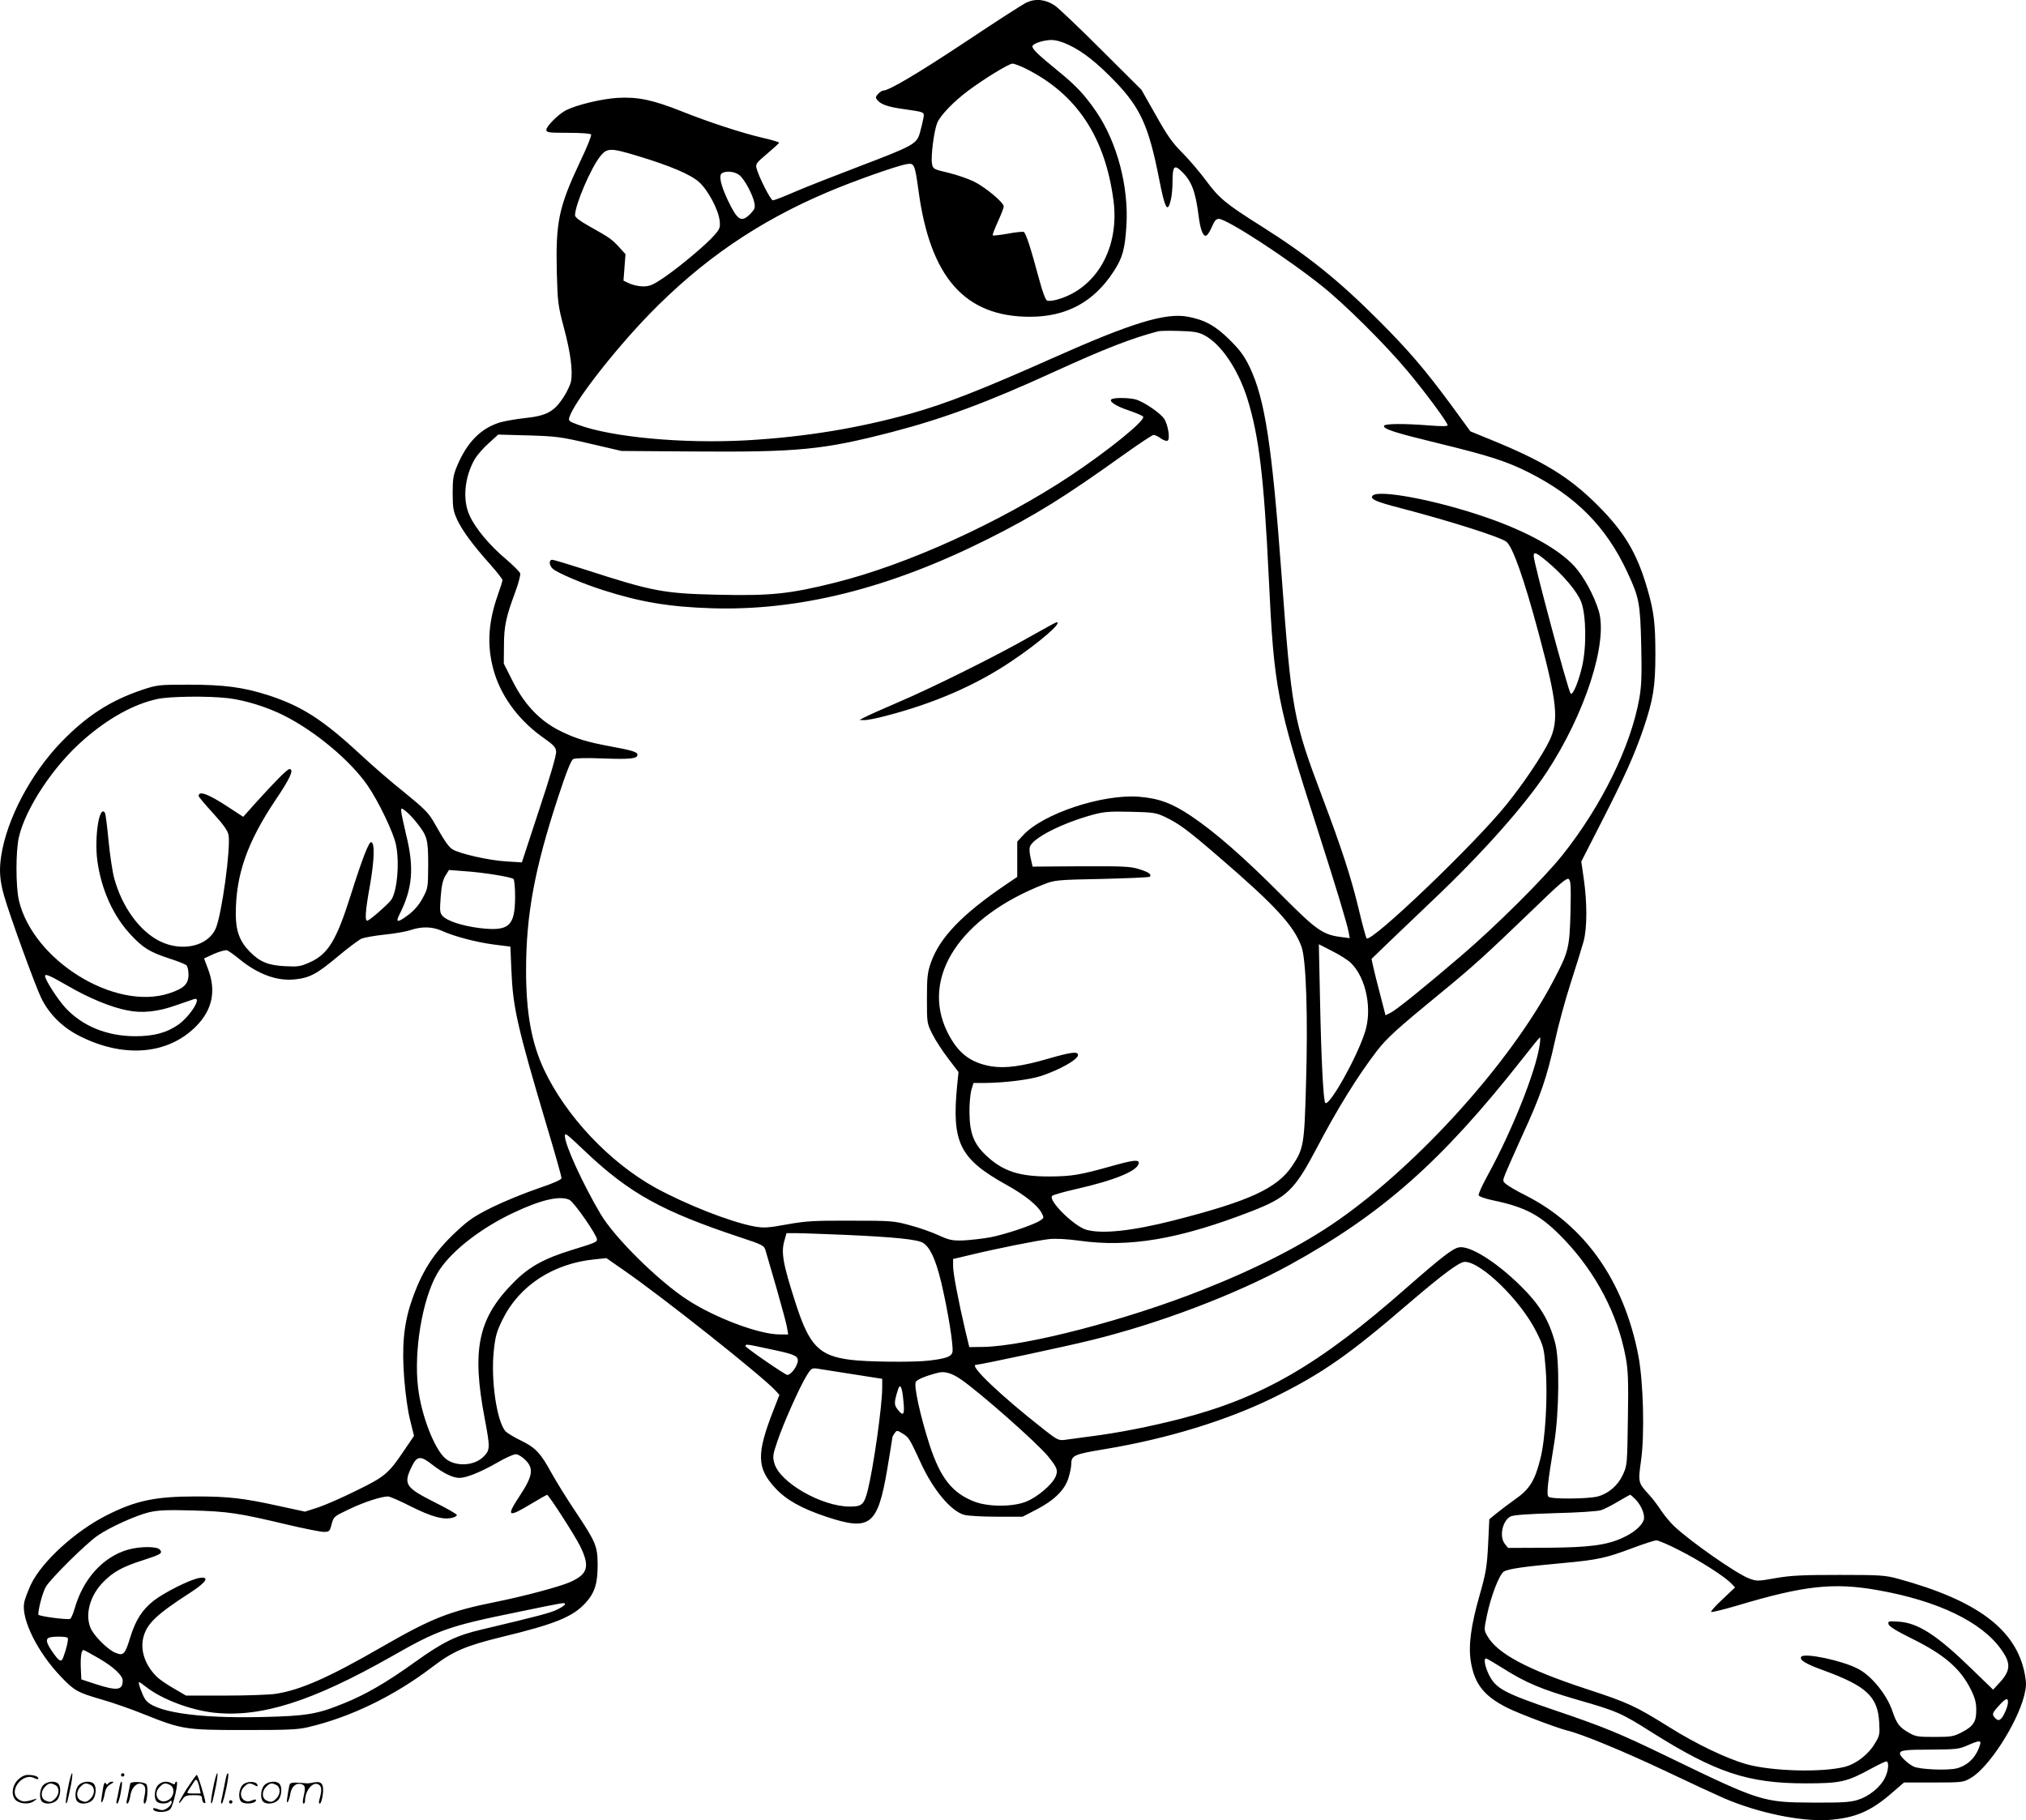 <svg version="1.0" xmlns="http://www.w3.org/2000/svg"
  viewBox="0 0 1200.37 1078.502"
 preserveAspectRatio="xMidYMid meet">
<g transform="translate(-0.302,1078.699) scale(0.1,-0.1)"
fill="#000000" stroke="none">
<path d="M6085 10772 c-22 -10 -183 -114 -357 -230 -285 -189 -458 -292 -493
-292 -6 0 -20 -9 -30 -20 -15 -17 -16 -22 -4 -36 21 -26 65 -41 154 -53 130
-19 125 -17 119 -54 -3 -17 -12 -55 -20 -84 -19 -69 -35 -78 -360 -202 -142
-54 -313 -121 -378 -149 -66 -29 -126 -52 -134 -52 -13 0 -84 140 -97 191 -6
24 1 33 63 85 39 33 71 62 71 65 1 4 -43 17 -96 29 -121 28 -318 92 -483 158
-172 68 -259 86 -379 79 -95 -6 -240 -41 -304 -73 -44 -22 -117 -95 -117 -116
0 -16 12 -18 129 -18 79 0 132 -4 136 -10 4 -6 -25 -78 -65 -161 -127 -270
-145 -357 -138 -658 5 -175 7 -194 42 -326 39 -145 54 -257 42 -318 -3 -19
-24 -62 -45 -95 -55 -84 -100 -109 -226 -122 -55 -6 -122 -18 -150 -26 -113
-35 -194 -117 -252 -254 -24 -56 -28 -78 -28 -165 0 -88 4 -107 27 -158 31
-65 89 -145 195 -264 40 -45 73 -87 73 -93 0 -7 -13 -48 -29 -93 -59 -169 -64
-312 -17 -463 48 -149 152 -284 296 -384 52 -36 66 -52 68 -75 3 -19 -35 -149
-100 -344 l-103 -314 -95 6 c-101 6 -277 46 -317 72 -24 16 -47 50 -112 165
-29 50 -58 79 -170 170 -75 59 -192 161 -261 225 -224 208 -350 289 -552 354
-146 46 -257 61 -467 61 -177 0 -186 -1 -274 -30 -191 -64 -331 -155 -482
-311 -180 -187 -322 -456 -355 -674 -13 -85 -8 -147 17 -235 31 -111 186 -537
220 -606 45 -93 123 -172 222 -223 262 -135 526 -115 694 53 98 98 122 210 73
340 l-24 64 59 27 c33 14 67 24 77 21 9 -3 42 -26 72 -51 111 -91 225 -133
332 -121 86 9 129 32 253 136 61 51 124 98 140 105 17 7 78 18 136 24 59 6
128 18 155 27 64 22 128 21 184 -4 74 -34 209 -69 311 -82 l96 -12 6 -142 c9
-219 35 -333 207 -912 50 -166 90 -309 90 -317 0 -10 -44 -30 -142 -63 -79
-27 -199 -76 -268 -110 -105 -52 -139 -75 -213 -144 -136 -127 -207 -239 -268
-420 -44 -131 -56 -264 -41 -452 7 -90 21 -192 35 -246 l23 -93 -59 -87 c-92
-137 -114 -155 -282 -237 -82 -41 -185 -86 -227 -100 l-78 -25 -157 34 c-209
46 -296 56 -489 56 -240 0 -355 -24 -526 -110 -189 -95 -387 -276 -452 -412
-18 -40 -37 -89 -40 -108 -17 -99 80 -294 218 -438 79 -83 99 -94 241 -135 67
-19 178 -58 247 -86 230 -92 248 -95 598 -95 255 0 317 2 379 17 251 59 509
184 736 357 122 93 195 124 405 176 324 78 428 121 504 205 54 60 71 117 70
229 -1 105 -11 130 -131 310 -50 74 -114 178 -143 230 -65 119 -95 150 -184
193 -39 19 -78 43 -88 53 -52 60 -88 306 -69 480 9 84 17 112 52 183 99 201
301 332 546 356 l69 7 102 -71 c229 -158 819 -626 900 -714 l23 -25 -35 -90
c-102 -261 -100 -344 12 -464 64 -69 156 -120 300 -168 261 -87 305 -52 362
282 16 98 30 181 30 186 0 4 6 17 14 27 13 18 14 18 48 -3 36 -22 39 -27 108
-176 72 -157 178 -284 256 -305 22 -6 108 -11 192 -11 l154 0 81 42 c107 55
170 118 191 189 9 29 16 64 16 79 0 53 15 60 197 90 375 62 731 172 1010 310
280 139 437 248 789 551 209 179 304 249 336 249 97 0 332 -230 424 -415 43
-86 45 -95 55 -220 13 -163 -2 -415 -31 -530 -33 -132 -64 -182 -150 -242 -41
-29 -92 -68 -114 -86 l-39 -32 -7 -150 c-7 -133 -13 -167 -49 -295 -54 -188
-69 -305 -53 -402 23 -132 79 -202 217 -271 68 -34 291 -118 350 -133 86 -20
331 -121 575 -236 151 -72 311 -146 355 -165 203 -88 456 -140 620 -130 159
11 254 51 384 166 l65 56 175 0 c172 0 177 1 221 27 106 61 273 320 316 487
13 54 14 73 4 127 -50 265 -280 438 -754 567 -74 20 -104 22 -346 22 -218 0
-285 -3 -376 -19 -109 -19 -112 -19 -160 -1 -74 28 -347 219 -442 309 -24 23
-59 65 -78 94 -19 29 -51 72 -73 95 -62 68 -63 71 -45 199 22 155 14 466 -16
623 -86 444 -318 772 -670 950 -47 23 -96 52 -110 63 -25 20 -25 20 -8 64 9
23 55 126 101 228 108 234 145 343 192 555 20 94 63 251 95 350 32 99 66 209
76 245 21 81 21 227 1 368 l-15 104 118 231 c139 272 196 398 251 559 57 169
70 246 70 439 0 183 -9 254 -47 385 -62 214 -135 337 -298 500 -167 166 -319
259 -636 388 l-115 47 -111 152 c-156 212 -255 328 -434 507 -236 236 -417
382 -691 555 -213 134 -253 167 -331 273 -38 51 -102 126 -141 165 -58 58 -89
102 -156 222 l-85 150 -236 235 c-129 129 -254 248 -277 264 -55 37 -114 43
-168 18z m250 -251 c85 -40 168 -106 277 -219 148 -155 197 -263 258 -572 36
-185 51 -210 71 -123 5 21 9 67 9 103 0 90 10 103 50 65 63 -59 86 -120 105
-270 9 -72 24 -115 41 -115 9 0 24 22 36 50 16 38 26 50 42 50 48 0 402 -230
613 -399 132 -105 375 -346 504 -501 105 -125 239 -306 239 -323 0 -6 -36 -7
-107 -1 -154 12 -265 11 -270 -2 -6 -19 68 -42 323 -104 304 -74 404 -107 534
-172 281 -142 459 -321 585 -592 70 -150 76 -182 82 -431 4 -177 2 -239 -11
-315 -50 -284 -224 -639 -456 -930 -112 -140 -395 -422 -605 -601 -220 -188
-376 -314 -413 -333 l-30 -15 -30 117 c-17 64 -36 139 -42 167 l-11 50 93 90
c51 49 172 164 267 255 294 278 548 564 679 763 226 345 362 764 308 952 -27
91 -89 206 -146 268 -92 100 -276 203 -515 286 -297 104 -655 172 -681 129
-12 -19 21 -34 168 -72 295 -77 590 -171 626 -199 38 -30 105 -220 192 -545
109 -407 120 -513 64 -632 -42 -88 -152 -252 -255 -380 -188 -234 -803 -822
-829 -793 -4 4 -26 85 -48 178 -45 187 -101 358 -215 660 -173 460 -181 502
-242 1330 -56 757 -98 1028 -187 1215 -32 67 -57 101 -117 161 -84 84 -148
120 -248 139 -132 26 -335 -36 -801 -244 -427 -190 -634 -271 -844 -330 -314
-87 -624 -138 -969 -158 -379 -21 -803 18 -1003 93 -50 18 -56 23 -50 42 26
89 264 395 473 611 313 322 644 549 1056 724 150 64 406 155 468 166 47 9 50
2 72 -156 69 -515 275 -748 660 -748 217 0 378 87 496 268 53 81 67 131 76
273 14 230 -55 492 -178 673 -71 103 -119 155 -234 248 -114 93 -145 124 -145
140 0 16 63 37 110 38 29 0 66 -10 105 -29z m-252 -142 c299 -150 467 -403
517 -778 38 -283 -102 -527 -337 -590 -22 -6 -48 -9 -56 -5 -9 3 -27 50 -46
122 -53 196 -80 280 -93 285 -7 2 -50 -2 -96 -11 -45 -8 -85 -12 -87 -10 -3 3
11 39 30 81 19 42 35 82 35 91 0 23 -109 114 -176 147 -33 16 -101 40 -151 52
-89 21 -92 22 -98 54 -8 42 12 196 31 242 18 44 97 126 184 191 98 73 241 160
262 160 10 0 47 -14 81 -31z m-2306 -515 c194 -58 316 -110 367 -155 53 -47
116 -164 123 -231 4 -38 1 -48 -32 -85 -47 -55 -210 -191 -303 -254 -61 -41
-81 -49 -119 -49 -25 0 -61 8 -80 17 l-36 17 6 78 6 79 -40 44 c-43 46 -51 52
-181 125 -50 28 -78 50 -78 61 0 62 95 284 151 352 39 48 62 48 216 1z m607
-115 c30 -23 80 -117 89 -166 5 -27 1 -37 -24 -63 -54 -54 -76 -40 -134 81
-42 90 -55 147 -34 160 25 15 76 10 103 -12z m2752 -947 c100 -51 202 -201
258 -379 68 -219 98 -466 126 -1053 32 -670 46 -742 290 -1500 112 -350 172
-548 184 -608 l6 -34 -53 7 c-107 14 -144 40 -350 247 -225 226 -392 372 -534
468 -116 78 -192 106 -311 116 -218 17 -572 -101 -688 -229 l-34 -37 0 -105 0
-104 -62 -42 c-264 -178 -398 -318 -450 -467 -20 -58 -23 -87 -23 -212 0 -144
0 -146 32 -210 18 -36 60 -101 94 -145 l61 -80 -8 -80 c-33 -338 14 -434 291
-588 109 -60 187 -123 210 -168 14 -27 14 -29 -9 -44 -41 -27 -209 -83 -298
-100 -46 -8 -117 -16 -158 -18 -66 -2 -83 2 -147 31 -39 18 -115 45 -169 59
-95 26 -110 27 -349 27 -218 1 -266 -2 -379 -22 -115 -21 -137 -22 -195 -12
-142 27 -402 129 -586 230 -272 151 -529 424 -659 700 -74 159 -106 335 -106
587 0 329 50 601 190 1027 48 147 77 219 89 225 11 6 80 8 173 4 164 -6 208
-2 208 22 0 16 -32 26 -158 49 -139 26 -203 45 -292 88 -123 59 -217 155 -289
298 l-53 105 1 105 c0 115 12 172 67 319 19 51 32 101 29 111 -3 9 -41 47 -84
84 -95 79 -181 182 -215 257 -44 93 -31 231 31 337 14 23 50 65 82 93 l56 51
180 -5 c167 -5 193 -9 365 -49 l185 -43 410 -3 c641 -5 783 9 1196 116 303 79
562 175 951 353 307 140 463 201 623 243 11 3 67 4 125 2 84 -2 113 -7 146
-24z m2031 -1340 c98 -82 180 -179 204 -241 30 -77 33 -269 5 -386 -21 -90
-55 -170 -67 -158 -15 16 -219 775 -219 815 0 28 14 22 77 -30z m-7812 -812
c100 -12 231 -52 333 -104 184 -93 391 -266 492 -412 64 -92 155 -281 169
-352 23 -109 6 -286 -31 -331 -26 -31 -120 -113 -137 -119 -18 -6 -14 57 15
215 25 146 28 243 7 250 -14 5 -53 -96 -123 -317 -84 -266 -133 -346 -241
-395 -56 -25 -70 -27 -148 -23 -98 5 -148 25 -207 85 -60 60 -84 123 -84 224
0 232 67 424 235 675 88 130 112 184 83 184 -13 0 -87 -75 -199 -199 l-75 -84
-87 57 c-120 79 -177 100 -177 66 0 -4 38 -50 85 -101 61 -67 87 -103 92 -129
14 -77 -40 -473 -76 -555 -47 -106 -202 -140 -333 -74 -119 60 -222 203 -268
371 -11 40 -26 142 -34 225 -8 84 -17 157 -21 163 -33 54 -64 -142 -45 -285
24 -172 95 -328 200 -439 71 -76 111 -100 222 -137 51 -16 98 -35 105 -41 7
-6 13 -30 13 -55 0 -57 -27 -83 -115 -112 -322 -105 -806 195 -890 551 -19 83
-19 293 0 375 41 174 206 422 383 576 146 128 298 212 437 242 73 16 298 19
420 5z m1113 -733 c67 -83 72 -102 72 -254 -1 -136 -1 -139 -33 -198 -21 -39
-49 -72 -82 -97 -66 -50 -81 -50 -55 1 77 152 88 274 40 469 -16 68 -30 132
-30 143 0 20 0 20 28 -1 15 -12 42 -40 60 -63z m4434 31 c83 -39 133 -75 323
-239 336 -289 446 -409 490 -534 27 -79 38 -416 26 -810 -10 -365 -14 -384
-83 -488 -90 -132 -252 -207 -703 -322 -245 -62 -421 -81 -515 -55 -74 21
-229 175 -203 201 6 6 69 24 140 40 235 53 373 111 373 156 0 20 -36 16 -166
-21 -183 -51 -229 -59 -359 -60 -184 -1 -281 31 -381 126 -72 68 -96 132 -97
253 -1 50 5 109 11 133 l13 42 67 0 c116 1 264 19 332 41 114 38 220 98 220
125 0 22 -40 17 -169 -20 -164 -48 -263 -61 -347 -47 -124 22 -198 80 -259
205 -158 323 77 680 575 874 62 24 77 26 342 31 152 4 280 9 283 13 14 13 -7
28 -63 45 -49 16 -96 18 -344 17 l-287 -2 -11 49 c-7 26 -9 57 -5 68 16 52
191 141 375 191 63 17 99 20 220 17 132 -3 150 -5 202 -29z m-3962 -345 c52
-8 100 -19 105 -24 6 -6 10 -54 10 -107 -1 -174 -36 -205 -212 -184 -102 13
-191 42 -218 72 -16 17 -17 31 -11 112 5 67 13 102 28 126 l21 34 91 -7 c50
-3 134 -13 186 -22z m6368 -223 c-6 -212 -11 -233 -104 -409 -251 -477 -791
-1077 -1271 -1413 -207 -145 -477 -284 -803 -413 -450 -179 -1047 -334 -1300
-339 l-84 -1 -23 95 c-41 175 -73 341 -73 384 l0 43 93 22 c165 40 411 89 477
96 40 4 106 0 174 -9 299 -43 597 8 1027 175 209 82 252 124 384 374 123 235
244 429 356 575 60 77 118 130 374 340 192 157 270 228 534 482 176 171 217
206 229 196 12 -10 13 -45 10 -198z m-1299 -301 c89 -89 126 -275 80 -412 -51
-155 -211 -438 -234 -415 -11 11 -24 256 -31 611 l-7 329 80 -41 c44 -22 95
-54 112 -72z m-7605 -133 c123 -72 258 -128 354 -146 87 -18 181 -8 287 30 50
17 98 34 108 37 51 16 -24 -104 -97 -154 -68 -46 -143 -66 -251 -66 -167 0
-312 59 -413 167 -47 51 -122 167 -122 190 0 15 30 2 134 -58z m8721 -352
c-23 -157 -164 -509 -306 -768 -33 -60 -58 -114 -55 -122 3 -7 40 -20 83 -29
201 -42 288 -90 426 -235 187 -197 315 -442 362 -695 14 -75 17 -137 13 -365
-4 -271 -4 -276 -30 -332 -29 -63 -85 -111 -148 -128 -57 -15 -277 -17 -292
-2 -13 13 -7 72 34 322 29 181 32 491 5 590 -37 137 -91 226 -206 339 -144
142 -300 239 -364 227 -37 -7 -102 -57 -312 -241 -518 -456 -854 -650 -1338
-775 -180 -46 -366 -83 -532 -104 -66 -9 -136 -18 -156 -21 -33 -4 -45 2 -115
57 -263 206 -454 388 -408 388 22 0 534 109 682 146 405 99 859 272 1176 446
549 302 901 614 1375 1216 57 73 105 132 108 132 3 0 2 -21 -2 -46z m-5650
-634 c259 -245 454 -352 912 -504 136 -45 143 -49 152 -79 5 -18 34 -118 65
-224 30 -106 59 -210 62 -233 l7 -40 -50 0 c-121 0 -378 96 -544 203 -170 109
-435 370 -518 511 -107 182 -211 409 -211 462 0 21 7 16 125 -96z m-99 -282
c27 -12 164 -209 164 -235 0 -16 -13 -21 -150 -63 -162 -50 -252 -99 -341
-189 -213 -213 -253 -397 -174 -810 33 -175 32 -186 -8 -226 -55 -55 -166 -60
-225 -10 -65 55 -143 256 -162 420 -26 216 25 522 113 675 69 121 246 263 448
359 164 78 277 105 335 79z m1634 -208 c294 -13 427 -27 461 -47 42 -25 76
-98 109 -236 39 -164 74 -381 66 -412 -7 -27 -38 -38 -139 -50 -92 -11 -374
-8 -467 5 -185 24 -242 83 -323 335 -76 236 -88 302 -65 376 l11 39 61 0 c34
0 162 -5 286 -10z m-450 -676 c145 -30 170 -40 170 -68 0 -31 -39 -85 -62 -86
-13 0 -248 162 -248 171 0 13 6 12 140 -17z m498 -150 l172 -27 0 -51 c0 -110
-52 -475 -86 -611 -22 -84 -34 -95 -106 -95 -167 0 -417 144 -447 257 -11 38
-9 52 18 130 34 103 135 329 175 392 26 41 30 43 64 38 21 -3 115 -18 210 -33z
m635 -28 c107 -72 457 -380 521 -460 53 -66 59 -81 43 -119 -20 -47 -109 -122
-175 -148 -81 -32 -223 -31 -305 0 -132 51 -201 139 -265 332 -55 170 -96 354
-83 378 9 15 63 37 136 55 36 8 76 -3 128 -38z m-337 -135 c8 -78 -1 -89 -35
-45 -21 27 -21 40 1 113 14 46 26 24 34 -68z m-2240 -345 c51 -51 44 -95 -36
-216 -79 -120 -68 -127 68 -45 50 30 94 55 96 55 10 0 166 -243 196 -304 59
-120 47 -166 -58 -213 -64 -28 -269 -83 -442 -118 -274 -55 -380 -97 -670
-264 -319 -184 -482 -256 -630 -280 -36 -6 -171 -11 -300 -11 l-235 0 -70 41
c-39 22 -83 52 -99 67 -70 66 -102 154 -85 231 19 85 76 140 284 274 92 60
112 94 49 84 -55 -9 -210 -87 -272 -136 -68 -54 -106 -115 -138 -218 -30 -99
-40 -109 -88 -89 -42 17 -117 91 -142 137 -41 81 -11 200 72 283 59 60 115 90
231 127 111 36 121 42 103 64 -17 20 -119 20 -191 -1 -146 -43 -263 -172 -313
-346 -9 -31 -21 -60 -27 -63 -12 -8 -189 15 -189 25 0 36 26 133 45 165 28 48
240 258 308 304 73 50 225 118 302 137 57 13 106 15 260 11 208 -6 271 -15
556 -83 102 -24 201 -44 220 -44 33 0 36 3 47 46 12 45 14 46 105 89 87 42
190 75 229 75 10 0 73 -27 139 -61 121 -60 189 -79 243 -65 14 3 26 11 26 16
0 5 -58 39 -129 74 -178 90 -190 108 -137 216 30 61 52 63 123 6 64 -49 119
-76 158 -76 41 0 123 33 220 88 49 29 100 52 113 52 14 0 38 -14 58 -34z
m6577 -233 c37 -39 59 -96 48 -125 -14 -35 -60 -74 -124 -103 -96 -44 -197
-57 -450 -59 l-229 -1 -19 24 c-34 42 -15 136 33 162 16 9 99 15 263 20 132 3
256 11 275 18 19 6 64 29 100 51 36 21 68 39 71 40 3 0 17 -12 32 -27z m258
-301 c123 -62 271 -157 309 -197 l23 -24 -74 -70 c-41 -38 -71 -72 -68 -75 3
-4 75 14 160 39 391 117 566 136 826 90 358 -63 620 -189 735 -355 55 -77 53
-121 -6 -187 l-44 -48 -124 120 c-207 202 -320 276 -436 283 -58 4 -64 3 -60
-14 2 -13 45 -40 134 -84 197 -97 292 -179 355 -306 23 -46 31 -76 31 -118 1
-70 -17 -98 -85 -133 -47 -25 -62 -28 -162 -28 -102 0 -113 2 -156 27 -53 31
-69 53 -93 124 -33 99 -125 213 -207 254 -95 49 -318 95 -334 70 -12 -19 26
-42 128 -79 258 -94 326 -156 334 -311 4 -71 3 -78 -29 -129 -37 -61 -107
-114 -170 -132 -136 -36 -440 -28 -593 16 -114 33 -296 120 -450 217 -204 127
-244 146 -495 228 -347 114 -525 209 -584 312 -21 36 -21 37 -3 124 24 115 73
241 100 259 27 16 116 29 347 50 209 19 258 30 415 89 66 25 130 45 141 46 12
0 73 -26 135 -58z m-6601 -321 c0 -5 -20 -19 -45 -31 -41 -20 -109 -38 -446
-118 -154 -36 -231 -74 -397 -193 -167 -120 -294 -194 -422 -245 -159 -65
-221 -75 -487 -81 -388 -9 -645 31 -691 107 -18 29 -43 100 -35 100 3 0 22
-13 42 -29 92 -72 260 -136 399 -152 279 -31 583 65 1057 334 275 157 337 179
745 262 290 60 280 58 280 46z m-2946 -199 c6 -9 -8 -68 -26 -115 -13 -33 -24
-26 -69 39 -31 46 -36 69 -16 77 21 9 106 8 111 -1z m186 -122 c87 -51 140
-101 140 -131 0 -58 -33 -62 -160 -21 l-85 28 -3 64 c-3 67 3 110 16 110 4 0
45 -23 92 -50z m8316 -57 c135 -86 230 -126 444 -188 233 -67 259 -78 437
-191 381 -240 572 -304 912 -304 208 0 245 8 388 86 44 24 86 44 92 44 18 0
13 -58 -9 -99 -27 -55 -95 -109 -160 -129 -45 -14 -93 -17 -265 -16 -296 1
-312 6 -855 269 -293 142 -380 178 -681 280 -296 101 -343 127 -384 208 -24
50 -33 97 -17 97 4 0 48 -26 98 -57z m2994 -202 c0 -26 -26 -85 -43 -100 -12
-9 -18 -8 -31 4 -23 23 -21 30 20 75 40 44 54 50 54 21z m-166 -253 c-22 -72
-70 -121 -137 -139 -52 -14 -223 -7 -257 11 -34 17 -80 61 -80 76 0 20 27 24
188 24 144 1 162 3 212 25 71 31 83 31 74 3z M6592 8423 c-26 -10 19 -42 99
-68 43 -15 82 -31 85 -37 14 -22 -204 -199 -432 -351 -417 -276 -964 -525
-1392 -632 -273 -68 -382 -79 -696 -72 -321 7 -388 20 -783 148 -100 32 -189
59 -198 59 -21 0 -19 -33 3 -53 26 -24 179 -89 296 -126 220 -71 394 -100 642
-108 519 -17 1055 117 1638 409 280 140 461 253 800 496 94 67 176 122 184
122 8 0 27 -9 43 -21 16 -11 34 -17 40 -13 15 9 4 87 -18 126 -21 35 -120 103
-171 118 -38 10 -117 12 -140 3z M6105 7014 c-198 -113 -580 -303 -780 -388
-88 -38 -176 -77 -195 -87 l-35 -18 30 -1 c17 0 74 11 126 25 286 74 535 182
745 324 167 112 305 232 267 231 -4 0 -75 -39 -158 -86z M406 194 c-10 -47
-15 -88 -12 -91 5 -6 9 7 30 110 7 37 10 67 6 67 -4 0 -15 -39 -24 -86z M720
270 c0 -5 5 -10 10 -10 6 0 10 5 10 10 0 6 -4 10 -10 10 -5 0 -10 -4 -10 -10z
M1266 194 c-10 -47 -15 -88 -12 -91 5 -6 9 7 30 110 7 37 10 67 6 67 -4 0 -15
-39 -24 -86z M1346 269 c-3 -8 -10 -41 -16 -74 -6 -33 -14 -68 -16 -77 -3 -10
-1 -18 3 -18 10 0 46 171 38 178 -2 3 -7 -1 -9 -9z M109 241 c-38 -38 -41
-101 -7 -125 29 -20 79 -20 104 0 18 14 18 15 1 10 -53 -17 -69 -17 -92 -2
-69 45 21 166 94 126 12 -6 21 -7 21 -1 0 12 -25 21 -62 21 -19 0 -39 -10 -59
-29z M1110 189 c-28 -45 -49 -83 -47 -85 2 -3 12 7 21 21 14 21 24 25 66 25
43 0 50 -3 50 -19 0 -11 5 -23 10 -26 6 -3 10 -3 10 1 0 20 -44 164 -51 164
-4 0 -30 -37 -59 -81z m75 4 l7 -33 -42 0 c-42 0 -42 0 -28 23 8 12 21 32 29
44 15 25 22 18 34 -34z M260 210 c-22 -22 -27 -79 -8 -98 19 -19 66 -14 88 8
22 22 27 79 8 98 -19 19 -66 14 -88 -8z m71 0 c25 -14 25 -54 -1 -80 -23 -23
-33 -24 -61 -10 -25 14 -25 54 1 80 23 23 33 24 61 10z M470 210 c-22 -22 -27
-79 -8 -98 19 -19 66 -14 88 8 22 22 27 79 8 98 -19 19 -66 14 -88 -8z m71 0
c25 -14 25 -54 -1 -80 -23 -23 -33 -24 -61 -10 -25 14 -25 54 1 80 23 23 33
24 61 10z M616 204 c-3 -16 -8 -47 -11 -69 -8 -51 10 -26 19 27 5 27 15 42 34
53 18 10 22 14 10 15 -9 0 -20 -5 -24 -11 -5 -8 -9 -8 -14 1 -5 8 -10 3 -14
-16z M717 223 c-2 -4 -7 -26 -11 -48 -4 -22 -9 -48 -12 -57 -3 -10 -1 -18 4
-18 4 0 14 28 20 62 11 58 10 81 -1 61z M775 220 c-1 -3 -5 -23 -9 -45 -4 -22
-9 -48 -12 -57 -3 -10 -1 -18 4 -18 5 0 13 20 17 45 7 53 44 87 74 68 17 -11
19 -28 8 -80 -4 -18 -3 -33 2 -33 16 0 24 99 11 115 -12 14 -87 18 -95 5z
M940 210 c-22 -22 -27 -79 -8 -98 15 -15 61 -15 76 0 9 9 12 8 12 -5 0 -9 -12
-24 -26 -34 -21 -13 -32 -15 -55 -6 -16 6 -29 8 -29 3 0 -24 81 -27 102 -2 18
19 50 162 37 162 -5 0 -9 -5 -9 -10 0 -7 -6 -7 -19 0 -30 16 -59 12 -81 -10z
m71 0 c29 -16 25 -65 -6 -86 -56 -37 -103 28 -55 76 23 23 33 24 61 10z M1441
211 c-23 -23 -28 -80 -9 -99 19 -19 88 -13 88 9 0 5 -11 4 -24 -2 -54 -25 -89
38 -46 81 23 23 33 24 62 9 16 -9 19 -8 16 3 -8 22 -64 22 -87 -1z M1570 210
c-22 -22 -27 -79 -8 -98 19 -19 66 -14 88 8 22 22 27 79 8 98 -19 19 -66 14
-88 -8z m71 0 c25 -14 25 -54 -1 -80 -23 -23 -33 -24 -61 -10 -25 14 -25 54 1
80 23 23 33 24 61 10z M1716 201 c-3 -14 -8 -44 -11 -66 -8 -51 10 -26 19 27
8 41 35 63 66 53 22 -7 24 -21 11 -77 -5 -22 -5 -38 0 -38 5 0 9 6 9 13 0 68
51 125 85 97 15 -13 15 -35 -1 -92 -3 -10 -1 -18 4 -18 6 0 13 23 17 50 9 63
-5 84 -49 76 -17 -4 -35 -6 -41 -6 -101 8 -104 7 -109 -19z M1360 110 c0 -5 5
-10 10 -10 6 0 10 5 10 10 0 6 -4 10 -10 10 -5 0 -10 -4 -10 -10z"/>
</g>
</svg>
